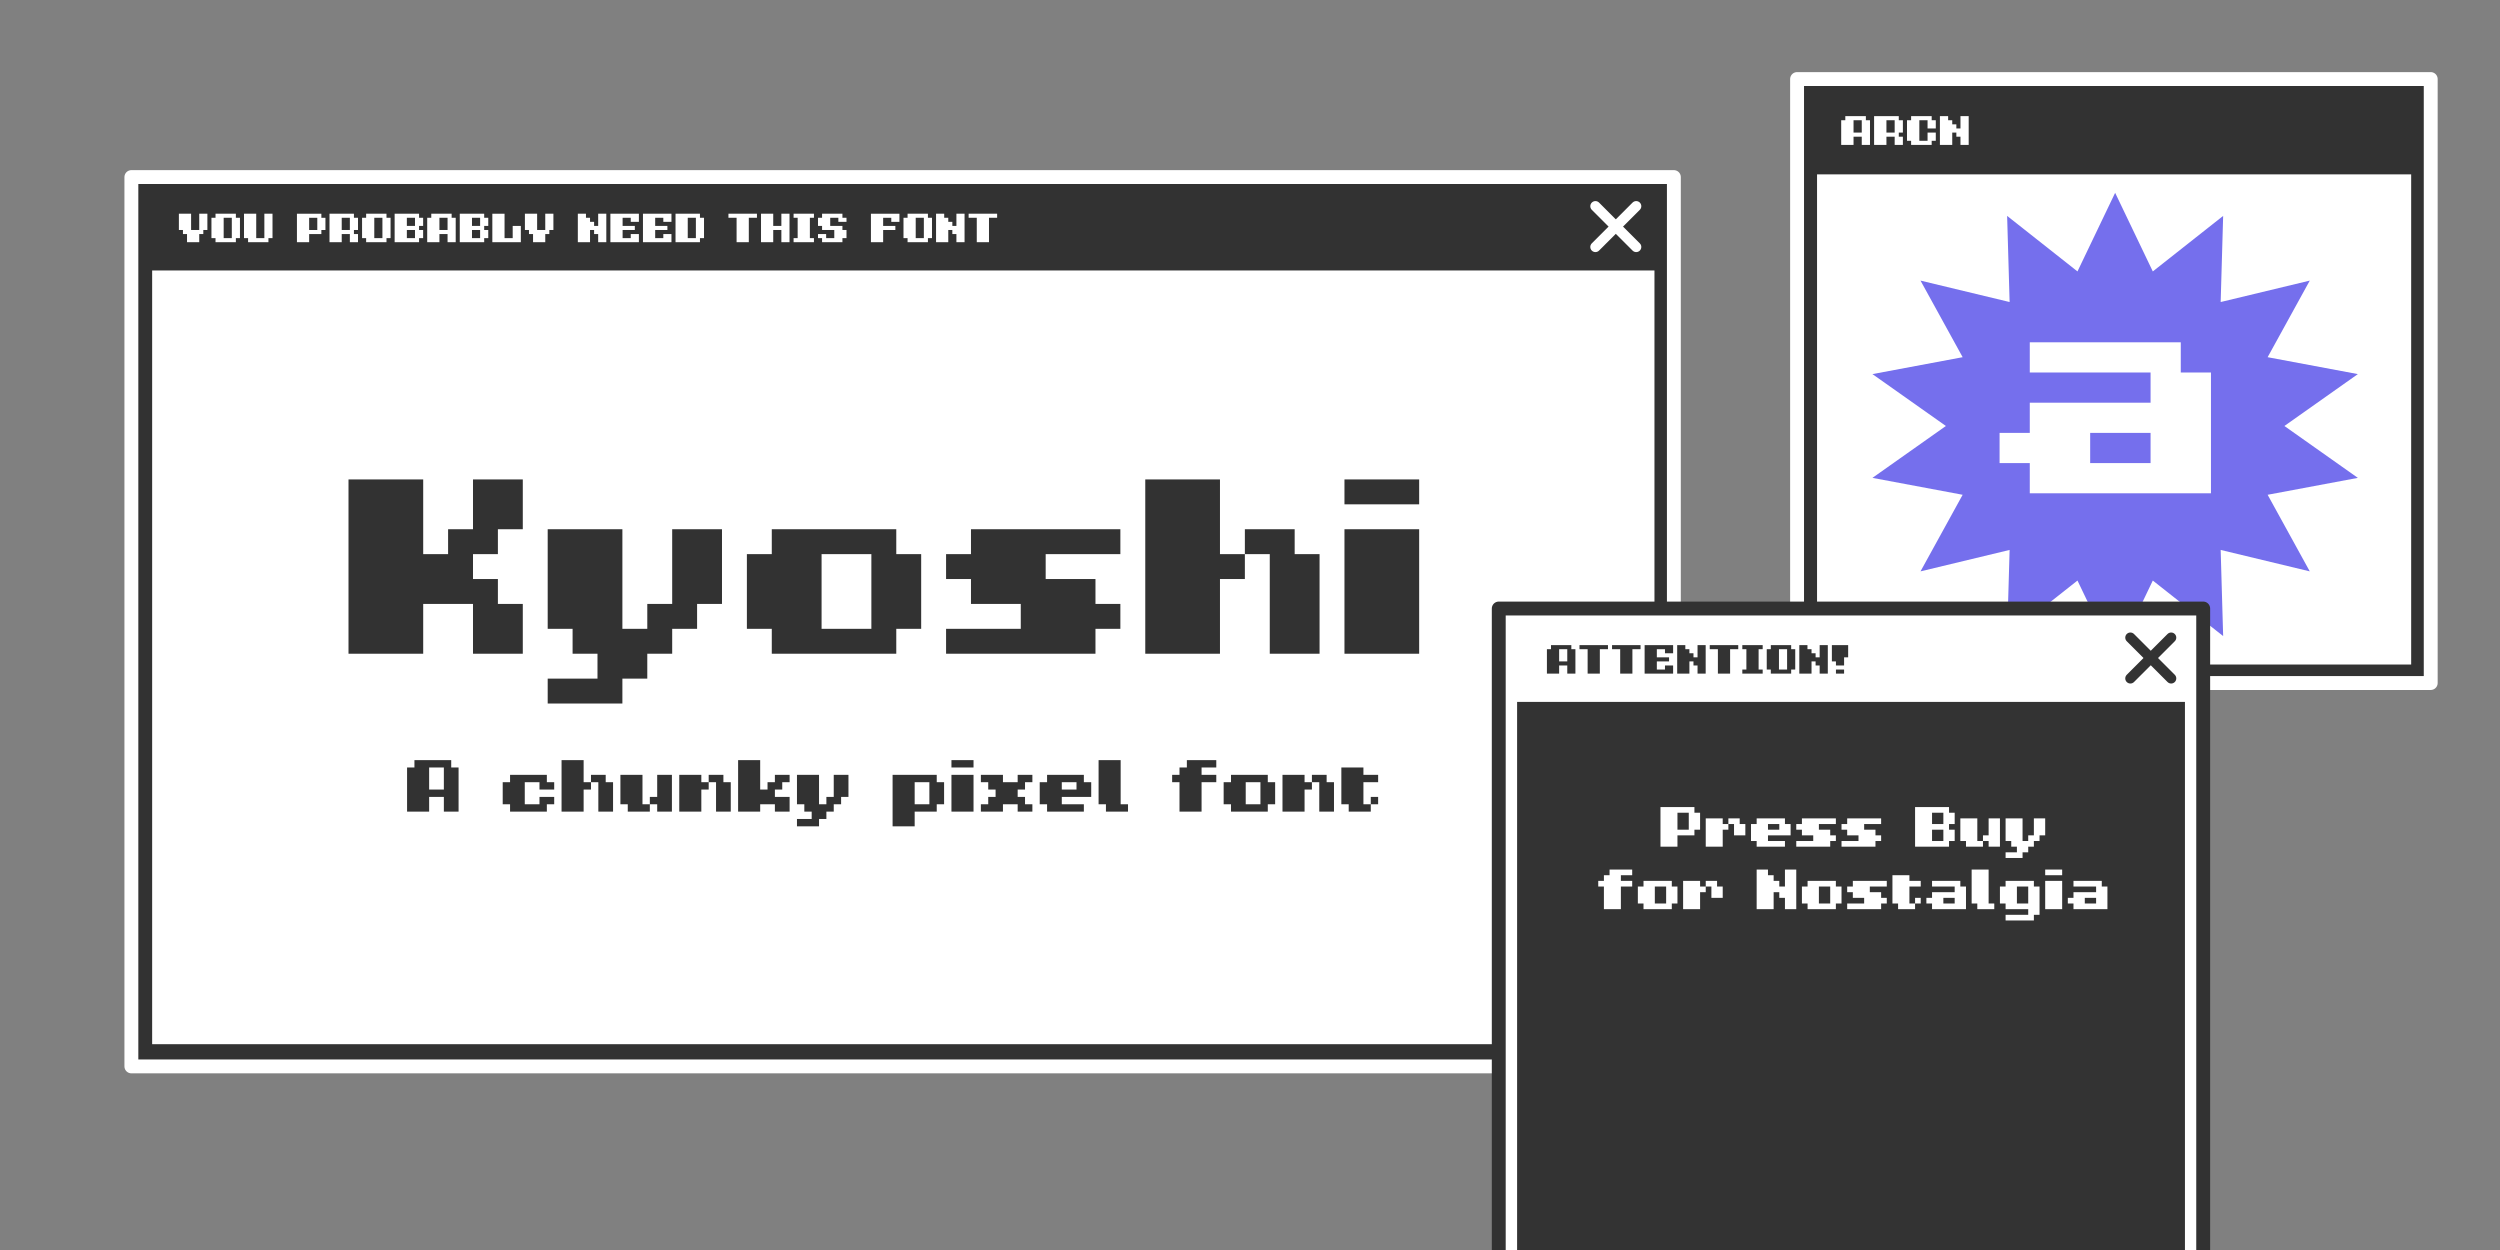 <?xml version="1.0" encoding="UTF-8" standalone="no"?><!DOCTYPE svg PUBLIC "-//W3C//DTD SVG 1.1//EN" "http://www.w3.org/Graphics/SVG/1.1/DTD/svg11.dtd"><svg width="100%" height="100%" viewBox="0 0 288 144" version="1.1" xmlns="http://www.w3.org/2000/svg" xmlns:xlink="http://www.w3.org/1999/xlink" xml:space="preserve" xmlns:serif="http://www.serif.com/" style="fill-rule:evenodd;clip-rule:evenodd;stroke-linecap:round;stroke-linejoin:round;stroke-miterlimit:1.5;"><rect x="0" y="0" width="288" height="144" fill="#808080" stroke="none"/><rect id="Kyoshi-Header" serif:id="Kyoshi Header" x="0" y="0" width="288" height="144" style="fill:none;"/><clipPath id="_clip1"><rect x="0" y="0" width="288" height="144"/></clipPath><g clip-path="url(#_clip1)"><rect x="207.023" y="9.106" width="72.996" height="69.579" style="fill:#323232;stroke:#fff;stroke-width:1.6px;"/><rect x="209.324" y="20.087" width="68.443" height="56.466" style="fill:#fff;"/><g><g><path d="M243.664,22.211l4.339,9.057l8.104,-6.397l-0.286,9.923l10.265,-2.469l-4.855,8.824l10.393,1.947l-8.462,5.977l8.462,5.978l-10.393,1.947l4.855,8.824l-10.265,-2.47l0.286,9.924l-8.104,-6.397l-4.339,9.057l-4.339,-9.057l-8.104,6.397l0.286,-9.924l-10.265,2.47l4.855,-8.824l-10.393,-1.947l8.462,-5.978l-8.462,-5.977l10.393,-1.947l-4.855,-8.824l10.265,2.469l-0.286,-9.923l8.104,6.397l4.339,-9.057Z" style="fill:#756fed;"/></g></g><path d="M214.474,15.273l-0.947,-0l-0,-1.422l0.947,0l0,1.422Zm-2.369,-1.422l0,2.843l1.422,0l-0,-0.947l0.947,-0l0,0.947l0.948,0l-0,-2.843l-0.474,0l0,-0.473l-2.369,-0l0,0.473l-0.474,0Z" style="fill:#fff;fill-rule:nonzero;"/><path d="M215.896,13.378l-0,3.316l1.421,0l0,-0.947l0.948,-0l-0,0.947l0.947,0l0,-0.947l-0.473,-0l-0,-0.474l0.473,-0l0,-1.422l-0.473,0l-0,-0.473l-2.843,-0Zm1.421,1.895l0,-1.422l0.948,0l-0,1.422l-0.948,-0Z" style="fill:#fff;fill-rule:nonzero;"/><path d="M221.108,16.22l-0,-2.369l0.947,0l0,0.948l0.948,0l-0,-0.948l-0.474,0l0,-0.473l-2.369,-0l0,0.473l-0.474,0l0,2.369l0.474,0l0,0.474l2.369,0l0,-0.474l0.474,0l-0,-0.947l-0.948,-0l0,0.947l-0.947,0Z" style="fill:#fff;fill-rule:nonzero;"/><path d="M223.477,13.378l-0,3.316l1.421,0l0,-1.421l0.474,-0l-0,0.474l0.474,-0l-0,0.947l0.947,0l0,-3.316l-0.947,-0l-0,1.421l-0.474,0l-0,-0.474l-0.474,0l0,-0.474l-0.474,0l0,-0.473l-0.947,-0Z" style="fill:#fff;fill-rule:nonzero;"/><rect x="15.135" y="20.4" width="177.695" height="102.449" style="fill:#323232;stroke:#fff;stroke-width:1.6px;"/><rect x="17.528" y="31.158" width="173.066" height="89.133" style="fill:#fff;"/><g transform="matrix(0.174,0,0,0.174,-96.043,-290.204)"><g transform="matrix(164.848,0,0,164.848,782.705,2100.65)"><path d="M0,-0.7l0,0.7l0.3,-0l0,-0.2l0.2,0l0,0.2l0.2,-0l0,-0.2l-0.1,0l0,-0.1l-0.1,0l0,-0.1l0.1,0l0,-0.1l0.1,0l0,-0.2l-0.2,-0l0,0.2l-0.1,-0l0,0.1l-0.1,-0l0,-0.3l-0.3,-0Z" style="fill:#323232;fill-rule:nonzero;"/></g><g transform="matrix(164.848,0,0,164.848,914.583,2100.65)"><path d="M0,-0.5l0,0.4l0.1,-0l0,0.1l0.1,-0l0,0.1l-0.2,-0l0,0.1l0.3,-0l0,-0.1l0.1,-0l0,-0.1l0.1,-0l0,-0.1l0.1,-0l0,-0.1l0.1,-0l0,-0.3l-0.2,0l0,0.3l-0.1,0l0,0.1l-0.1,0l0,-0.4l-0.3,0Z" style="fill:#323232;fill-rule:nonzero;"/></g><g transform="matrix(164.848,0,0,164.848,1046.46,2100.65)"><path d="M0,-0.4l0,0.3l0.1,0l0,0.1l0.5,0l0,-0.1l0.1,0l0,-0.3l-0.1,0l0,-0.1l-0.5,0l0,0.1l-0.1,0Zm0.3,0.3l0,-0.3l0.2,0l0,0.3l-0.2,0Z" style="fill:#323232;fill-rule:nonzero;"/></g><g transform="matrix(164.848,0,0,164.848,1178.34,2100.65)"><path d="M0.3,-0.1l-0.3,0l0,0.1l0.6,-0l0,-0.1l0.1,0l0,-0.1l-0.1,0l0,-0.1l-0.2,0l0,-0.1l0.3,0l0,-0.1l-0.6,0l0,0.1l-0.1,0l0,0.1l0.1,0l0,0.1l0.2,0l0,0.1Z" style="fill:#323232;fill-rule:nonzero;"/></g><g transform="matrix(164.848,0,0,164.848,1310.22,2100.65)"><path d="M0,-0.7l0,0.7l0.3,-0l0,-0.3l0.1,0l0,-0.1l-0.1,0l-0,-0.3l-0.3,-0Zm0.4,0.2l-0,0.1l0.1,-0l-0,0.4l0.2,-0l-0,-0.4l-0.1,-0l-0,-0.1l-0.2,-0Z" style="fill:#323232;fill-rule:nonzero;"/></g><g transform="matrix(164.848,0,0,164.848,1442.1,2100.65)"><path d="M0,-0.5l0,0.5l0.3,-0l0,-0.5l-0.3,0Zm0.3,-0.2l-0.3,-0l0,0.1l0.3,0l0,-0.1Z" style="fill:#323232;fill-rule:nonzero;"/></g><g transform="matrix(48.705,0,0,48.705,821.482,2205.19)"><path d="M0.5,-0.3l-0.2,0l0,-0.3l0.2,0l0,0.3Zm-0.5,-0.3l0,0.6l0.3,-0l0,-0.2l0.2,0l0,0.2l0.2,-0l0,-0.6l-0.1,0l0,-0.1l-0.5,-0l0,0.1l-0.1,0Z" style="fill:#323232;fill-rule:nonzero;"/></g><g transform="matrix(48.705,0,0,48.705,884.798,2205.19)"><path d="M0,-0.4l0,0.3l0.1,0l0,0.1l0.5,0l0,-0.1l0.1,0l0,-0.1l-0.2,0l0,0.1l-0.2,0l0,-0.3l0.2,0l0,0.1l0.2,0l0,-0.1l-0.1,0l0,-0.1l-0.5,0l0,0.1l-0.1,0Z" style="fill:#323232;fill-rule:nonzero;"/></g><g transform="matrix(48.705,0,0,48.705,923.762,2205.19)"><path d="M0,-0.7l0,0.7l0.3,-0l0,-0.3l0.1,0l0,-0.1l-0.1,0l-0,-0.3l-0.3,-0Zm0.4,0.2l-0,0.1l0.1,-0l-0,0.4l0.2,-0l-0,-0.4l-0.1,-0l-0,-0.1l-0.2,-0Z" style="fill:#323232;fill-rule:nonzero;"/></g><g transform="matrix(48.705,0,0,48.705,962.726,2205.19)"><path d="M0.7,-0.5l-0.2,0l0,0.3l-0.1,0l0,0.1l0.1,0l0,0.1l0.2,-0l0,-0.5Zm-0.4,0.4l0,-0.4l-0.3,0l0,0.4l0.1,-0l0,0.1l0.3,-0l0,-0.1l-0.1,-0Z" style="fill:#323232;fill-rule:nonzero;"/></g><g transform="matrix(48.705,0,0,48.705,1001.69,2205.19)"><path d="M0,-0.5l0,0.5l0.3,-0l0,-0.3l0.1,0l0,-0.1l-0.1,0l-0,-0.1l-0.3,0Zm0.4,0l-0,0.1l0.1,0l-0,0.4l0.2,-0l-0,-0.4l-0.1,0l-0,-0.1l-0.2,0Z" style="fill:#323232;fill-rule:nonzero;"/></g><g transform="matrix(48.705,0,0,48.705,1040.65,2205.19)"><path d="M0,-0.7l0,0.7l0.3,-0l0,-0.1l0.2,0l0,0.1l0.2,-0l0,-0.2l-0.2,0l0,-0.1l0.1,0l0,-0.1l0.1,0l0,-0.1l-0.2,0l0,0.1l-0.1,0l0,0.1l-0.1,0l0,-0.4l-0.3,0Z" style="fill:#323232;fill-rule:nonzero;"/></g><g transform="matrix(48.705,0,0,48.705,1079.62,2205.19)"><path d="M0,-0.5l0,0.4l0.1,-0l0,0.1l0.1,-0l0,0.1l-0.2,-0l0,0.1l0.3,-0l0,-0.1l0.1,-0l0,-0.1l0.1,-0l0,-0.1l0.1,-0l0,-0.1l0.1,-0l0,-0.3l-0.2,0l0,0.3l-0.1,0l0,0.1l-0.1,0l0,-0.4l-0.3,0Z" style="fill:#323232;fill-rule:nonzero;"/></g><g transform="matrix(48.705,0,0,48.705,1142.93,2205.19)"><path d="M0,-0.5l0,0.7l0.3,-0l0,-0.2l0.3,-0l0,-0.1l0.1,-0l0,-0.3l-0.1,-0l0,-0.1l-0.6,-0Zm0.3,0.4l0,-0.3l0.2,-0l0,0.3l-0.2,-0Z" style="fill:#323232;fill-rule:nonzero;"/></g><g transform="matrix(48.705,0,0,48.705,1181.9,2205.19)"><path d="M0,-0.5l0,0.5l0.3,-0l0,-0.5l-0.3,0Zm0.3,-0.2l-0.3,-0l0,0.1l0.3,0l0,-0.1Z" style="fill:#323232;fill-rule:nonzero;"/></g><g transform="matrix(48.705,0,0,48.705,1201.38,2205.19)"><path d="M0,-0.1l0,0.1l0.3,-0l0,-0.1l0.2,0l0,0.1l0.2,-0l0,-0.1l-0.1,0l0,-0.1l-0.1,0l0,-0.1l0.1,0l0,-0.1l0.1,0l0,-0.1l-0.2,0l0,0.1l-0.2,0l0,-0.1l-0.3,0l0,0.1l0.1,0l0,0.1l0.1,0l0,0.1l-0.1,0l0,0.1l-0.1,0Z" style="fill:#323232;fill-rule:nonzero;"/></g><g transform="matrix(48.705,0,0,48.705,1240.34,2205.19)"><path d="M0,-0.4l0,0.3l0.1,0l0,0.1l0.5,0l0,-0.1l-0.3,0l0,-0.1l0.4,0l0,-0.2l-0.1,0l0,-0.1l-0.5,0l0,0.1l-0.1,0Zm0.5,0l0,0.1l-0.2,0l0,-0.1l0.2,0Z" style="fill:#323232;fill-rule:nonzero;"/></g><g transform="matrix(48.705,0,0,48.705,1279.31,2205.19)"><path d="M0,-0.7l0,0.6l0.1,0l0,0.1l0.3,0l0,-0.1l-0.1,0l-0,-0.6l-0.3,0Z" style="fill:#323232;fill-rule:nonzero;"/></g><g transform="matrix(48.705,0,0,48.705,1328.01,2205.19)"><path d="M0.1,-0.5l-0.1,0l0,0.1l0.1,0l0,0.4l0.3,-0l0,-0.4l0.2,0l-0,-0.1l-0.2,0l-0,-0.1l0.2,0l-0,-0.1l-0.4,-0l-0,0.1l-0.1,0l-0,0.1Z" style="fill:#323232;fill-rule:nonzero;"/></g><g transform="matrix(48.705,0,0,48.705,1362.11,2205.19)"><path d="M0,-0.4l0,0.3l0.1,0l0,0.1l0.5,0l0,-0.1l0.1,0l0,-0.3l-0.1,0l0,-0.1l-0.5,0l0,0.1l-0.1,0Zm0.3,0.3l0,-0.3l0.2,0l0,0.3l-0.2,0Z" style="fill:#323232;fill-rule:nonzero;"/></g><g transform="matrix(48.705,0,0,48.705,1401.07,2205.19)"><path d="M0,-0.5l0,0.5l0.3,-0l0,-0.3l0.1,0l0,-0.1l-0.1,0l-0,-0.1l-0.3,0Zm0.4,0l-0,0.1l0.1,0l-0,0.4l0.2,-0l-0,-0.4l-0.1,0l-0,-0.1l-0.2,0Z" style="fill:#323232;fill-rule:nonzero;"/></g><g transform="matrix(48.705,0,0,48.705,1440.04,2205.19)"><path d="M0.3,-0.6l-0.3,0l0,0.5l0.1,-0l0,0.1l0.3,-0l0,-0.1l-0.1,-0l-0,-0.3l0.2,-0l0,-0.1l-0.2,0l0,-0.1Zm0.1,0.4l0,0.1l0.1,-0l0,-0.1l-0.1,-0Z" style="fill:#323232;fill-rule:nonzero;"/></g></g><path d="M233.831,39.433l-0,3.479l13.915,-0l-0,3.479l-13.915,-0l-0,3.478l-3.479,0l-0,3.479l3.479,0l-0,3.479l20.872,-0l0,-13.915l-3.478,-0l-0,-3.479l-17.394,0Zm13.915,10.436l-0,3.479l-6.958,0l0,-3.479l6.958,0Z" style="fill:#fff;fill-rule:nonzero;"/><path d="M21.545,26.963l-0,0.938l1.407,-0l-0,-0.938l0.469,-0l-0,-0.469l0.469,-0l-0,-1.876l-0.938,-0l-0,1.876l-0.938,-0l-0,-1.876l-1.407,-0l0,1.876l0.469,-0l0,0.469l0.469,-0Z" style="fill:#fff;fill-rule:nonzero;"/><path d="M25.766,27.432l-0,-2.345l0.938,-0l-0,2.345l-0.938,-0Zm-1.407,-2.345l-0,2.345l0.469,-0l-0,0.469l2.345,-0l-0,-0.469l0.469,-0l-0,-2.345l-0.469,-0l-0,-0.469l-2.345,-0l-0,0.469l-0.469,-0Z" style="fill:#fff;fill-rule:nonzero;"/><path d="M29.517,27.432l0,-2.814l-1.407,-0l0,2.814l0.469,-0l0,0.469l2.345,-0l0,-0.469l0.469,-0l0,-2.814l-0.938,-0l0,2.814l-0.938,-0Z" style="fill:#fff;fill-rule:nonzero;"/><path d="M34.207,24.618l0,3.283l1.407,-0l-0,-0.938l1.407,-0l-0,-0.469l0.469,-0l-0,-1.407l-0.469,-0l-0,-0.469l-2.814,-0Zm1.407,1.876l-0,-1.407l0.938,-0l-0,1.407l-0.938,-0Z" style="fill:#fff;fill-rule:nonzero;"/><path d="M37.959,24.618l-0,3.283l1.407,-0l-0,-0.938l0.938,-0l-0,0.938l0.938,-0l-0,-0.938l-0.469,-0l-0,-0.469l0.469,-0l-0,-1.407l-0.469,-0l-0,-0.469l-2.814,-0Zm1.407,1.876l-0,-1.407l0.938,-0l-0,1.407l-0.938,-0Z" style="fill:#fff;fill-rule:nonzero;"/><path d="M43.117,27.432l0,-2.345l0.938,-0l0,2.345l-0.938,-0Zm-1.407,-2.345l0,2.345l0.469,-0l0,0.469l2.345,-0l0,-0.469l0.469,-0l0,-2.345l-0.469,-0l0,-0.469l-2.345,-0l0,0.469l-0.469,-0Z" style="fill:#fff;fill-rule:nonzero;"/><path d="M45.462,24.618l0,3.283l2.814,-0l-0,-0.469l0.469,-0l-0,-0.938l-0.469,-0l-0,-0.469l0.469,-0l-0,-0.938l-0.469,-0l-0,-0.469l-2.814,-0Zm1.407,1.407l0,-0.938l0.938,-0l0,0.938l-0.938,-0Zm0.938,0.469l0,0.938l-0.938,-0l0,-0.938l0.938,-0Z" style="fill:#fff;fill-rule:nonzero;"/><path d="M51.559,26.494l-0.938,-0l-0,-1.407l0.938,-0l-0,1.407Zm-2.345,-1.407l-0,2.814l1.407,-0l-0,-0.938l0.938,-0l-0,0.938l0.938,-0l-0,-2.814l-0.469,-0l-0,-0.469l-2.345,-0l-0,0.469l-0.469,-0Z" style="fill:#fff;fill-rule:nonzero;"/><path d="M52.966,24.618l-0,3.283l2.813,-0l0,-0.469l0.469,-0l0,-0.938l-0.469,-0l0,-0.469l0.469,-0l0,-0.938l-0.469,-0l0,-0.469l-2.813,-0Zm1.407,1.407l-0,-0.938l0.937,-0l0,0.938l-0.937,-0Zm0.937,0.469l0,0.938l-0.937,-0l-0,-0.938l0.937,-0Z" style="fill:#fff;fill-rule:nonzero;"/><path d="M56.717,24.618l0,3.283l3.283,-0l0,-1.876l-0.938,-0l0,1.407l-0.938,-0l0,-2.814l-1.407,-0Z" style="fill:#fff;fill-rule:nonzero;"/><path d="M61.407,26.963l-0,0.938l1.407,-0l-0,-0.938l0.469,-0l-0,-0.469l0.469,-0l-0,-1.876l-0.938,-0l-0,1.876l-0.938,-0l-0,-1.876l-1.407,-0l0,1.876l0.469,-0l0,0.469l0.469,-0Z" style="fill:#fff;fill-rule:nonzero;"/><path d="M66.566,24.618l-0,3.283l1.406,-0l0,-1.407l0.469,-0l0,0.469l0.469,-0l0,0.938l0.938,-0l0,-3.283l-0.938,-0l0,1.407l-0.469,-0l0,-0.469l-0.469,-0l0,-0.469l-0.468,-0l-0,-0.469l-0.938,-0Z" style="fill:#fff;fill-rule:nonzero;"/><path d="M70.317,24.618l0,3.283l3.283,-0l0,-0.938l-0.938,-0l0,0.469l-0.938,-0l0,-0.938l1.407,-0l0,-0.469l-1.407,-0l0,-0.938l0.938,-0l0,0.469l0.938,-0l0,-0.938l-3.283,-0Z" style="fill:#fff;fill-rule:nonzero;"/><path d="M74.069,24.618l0,3.283l3.283,-0l-0,-0.938l-0.938,-0l-0,0.469l-0.938,-0l-0,-0.938l1.407,-0l-0,-0.469l-1.407,-0l-0,-0.938l0.938,-0l-0,0.469l0.938,-0l-0,-0.938l-3.283,-0Z" style="fill:#fff;fill-rule:nonzero;"/><path d="M79.228,27.432l-0,-2.345l0.938,-0l-0,2.345l-0.938,-0Zm-1.407,-2.814l-0,3.283l2.814,-0l-0,-0.469l0.468,-0l0,-2.345l-0.468,-0l-0,-0.469l-2.814,-0Z" style="fill:#fff;fill-rule:nonzero;"/><path d="M84.855,25.087l0,2.814l1.407,-0l0,-2.814l0.938,-0l0,-0.469l-3.283,-0l0,0.469l0.938,-0Z" style="fill:#fff;fill-rule:nonzero;"/><path d="M87.669,24.618l-0,3.283l1.407,-0l-0,-1.407l0.938,-0l-0,1.407l0.938,-0l-0,-3.283l-0.938,-0l-0,1.407l-0.938,-0l-0,-1.407l-1.407,-0Z" style="fill:#fff;fill-rule:nonzero;"/><path d="M91.89,27.432l-0.469,-0l-0,0.469l2.345,-0l-0,-0.469l-0.469,-0l-0,-2.345l0.469,-0l-0,-0.469l-2.345,-0l-0,0.469l0.469,-0l-0,2.345Z" style="fill:#fff;fill-rule:nonzero;"/><path d="M95.172,27.432l0,-0.469l-0.938,-0l0,0.469l0.469,-0l0,0.469l2.345,-0l0,-0.469l0.469,-0l0,-0.938l-0.469,-0l0,-0.469l-1.407,-0l0,-0.938l0.938,-0l0,0.469l0.938,-0l0,-0.469l-0.469,-0l0,-0.469l-2.345,-0l0,0.469l-0.469,-0l0,0.938l0.469,-0l0,0.469l1.407,-0l0,0.938l-0.938,-0Z" style="fill:#fff;fill-rule:nonzero;"/><path d="M100.331,24.618l0,3.283l1.407,-0l-0,-1.407l1.407,-0l-0,-0.469l-1.407,-0l-0,-0.938l0.938,-0l-0,0.469l0.938,-0l-0,-0.938l-3.283,-0Z" style="fill:#fff;fill-rule:nonzero;"/><path d="M105.49,27.432l-0,-2.345l0.938,-0l-0,2.345l-0.938,-0Zm-1.407,-2.345l-0,2.345l0.469,-0l-0,0.469l2.345,-0l-0,-0.469l0.468,-0l0,-2.345l-0.468,-0l-0,-0.469l-2.345,-0l-0,0.469l-0.469,-0Z" style="fill:#fff;fill-rule:nonzero;"/><path d="M107.834,24.618l0,3.283l1.407,-0l0,-1.407l0.469,-0l0,0.469l0.469,-0l0,0.938l0.938,-0l0,-3.283l-0.938,-0l0,1.407l-0.469,-0l0,-0.469l-0.469,-0l0,-0.469l-0.469,-0l0,-0.469l-0.938,-0Z" style="fill:#fff;fill-rule:nonzero;"/><path d="M112.524,25.087l0,2.814l1.407,-0l-0,-2.814l0.938,-0l-0,-0.469l-3.283,-0l0,0.469l0.938,-0Z" style="fill:#fff;fill-rule:nonzero;"/><g><path d="M183.792,28.451l4.697,-4.697" style="fill:none;stroke:#fff;stroke-width:1.18px;"/><path d="M183.792,23.754l4.697,4.697" style="fill:none;stroke:#fff;stroke-width:1.18px;"/></g><rect x="172.657" y="70.101" width="81.151" height="83.15" style="fill:#fff;stroke:#323232;stroke-width:1.6px;"/><rect x="174.77" y="80.859" width="76.935" height="71.207" style="fill:#333;"/><path d="M180.55,76.194l-0.938,0l-0,-1.407l0.938,0l-0,1.407Zm-2.345,-1.407l-0,2.814l1.407,0l-0,-0.938l0.938,0l-0,0.938l0.938,0l-0,-2.814l-0.469,0l-0,-0.469l-2.345,0l-0,0.469l-0.469,0Z" style="fill:#333;fill-rule:nonzero;"/><path d="M182.895,74.787l-0,2.814l1.406,0l0,-2.814l0.938,0l0,-0.469l-3.282,0l-0,0.469l0.938,0Z" style="fill:#333;fill-rule:nonzero;"/><path d="M186.646,74.787l0,2.814l1.407,0l0,-2.814l0.938,0l0,-0.469l-3.283,0l0,0.469l0.938,0Z" style="fill:#333;fill-rule:nonzero;"/><path d="M189.46,74.318l0,3.283l3.283,0l-0,-0.938l-0.938,0l-0,0.469l-0.938,0l-0,-0.938l1.407,0l-0,-0.469l-1.407,0l-0,-0.938l0.938,0l-0,0.469l0.938,0l-0,-0.938l-3.283,0Z" style="fill:#333;fill-rule:nonzero;"/><path d="M193.212,74.318l-0,3.283l1.407,0l-0,-1.407l0.469,0l-0,0.469l0.469,0l-0,0.938l0.937,0l0,-3.283l-0.937,0l-0,1.407l-0.469,0l-0,-0.469l-0.469,0l-0,-0.469l-0.469,0l-0,-0.469l-0.938,0Z" style="fill:#333;fill-rule:nonzero;"/><path d="M197.901,74.787l0,2.814l1.407,0l0,-2.814l0.938,0l0,-0.469l-3.283,0l0,0.469l0.938,0Z" style="fill:#333;fill-rule:nonzero;"/><path d="M201.184,77.132l-0.469,0l0,0.469l2.345,0l-0,-0.469l-0.469,0l0,-2.345l0.469,0l-0,-0.469l-2.345,0l0,0.469l0.469,0l0,2.345Z" style="fill:#333;fill-rule:nonzero;"/><path d="M204.936,77.132l-0,-2.345l0.938,0l-0,2.345l-0.938,0Zm-1.407,-2.345l-0,2.345l0.469,0l-0,0.469l2.345,0l-0,-0.469l0.469,0l-0,-2.345l-0.469,0l-0,-0.469l-2.345,0l-0,0.469l-0.469,0Z" style="fill:#333;fill-rule:nonzero;"/><path d="M207.281,74.318l-0,3.283l1.407,0l-0,-1.407l0.469,0l-0,0.469l0.468,0l0,0.938l0.938,0l0,-3.283l-0.938,0l0,1.407l-0.468,0l-0,-0.469l-0.469,0l-0,-0.469l-0.469,0l-0,-0.469l-0.938,0Z" style="fill:#333;fill-rule:nonzero;"/><path d="M211.501,77.132l0,0.469l0.938,0l0,-0.469l-0.938,0Zm-0.469,-2.814l0,1.876l0.469,0l0,0.469l0.938,0l0,-0.938l0.469,0l0,-1.407l-1.876,0Z" style="fill:#333;fill-rule:nonzero;"/><g><path d="M245.419,78.152l4.698,-4.698" style="fill:none;stroke:#333;stroke-width:1.18px;"/><path d="M245.419,73.454l4.698,4.698" style="fill:none;stroke:#333;stroke-width:1.18px;"/></g><g transform="matrix(0.113,0,0,0.113,105.349,-131.36)"><g transform="matrix(57.678,0,0,57.678,760.517,2025.63)"><path d="M0,-0.7l0,0.7l0.3,-0l0,-0.2l0.3,0l0,-0.1l0.1,0l0,-0.3l-0.1,0l0,-0.1l-0.6,0Zm0.3,0.4l0,-0.3l0.2,0l0,0.3l-0.2,0Z" style="fill:#fff;fill-rule:nonzero;"/></g><g transform="matrix(57.678,0,0,57.678,806.659,2025.63)"><path d="M0,-0.5l0,0.5l0.3,-0l0,-0.3l0.1,0l0,-0.1l-0.1,0l-0,-0.1l-0.3,0Zm0.4,0l-0,0.1l0.1,0l-0,0.2l0.2,0l-0,-0.2l-0.1,0l-0,-0.1l-0.2,0Z" style="fill:#fff;fill-rule:nonzero;"/></g><g transform="matrix(57.678,0,0,57.678,852.801,2025.63)"><path d="M0,-0.4l0,0.3l0.1,0l0,0.1l0.5,0l0,-0.1l-0.3,0l0,-0.1l0.4,0l0,-0.2l-0.1,0l0,-0.1l-0.5,0l0,0.1l-0.1,0Zm0.5,0l0,0.1l-0.2,0l0,-0.1l0.2,0Z" style="fill:#fff;fill-rule:nonzero;"/></g><g transform="matrix(57.678,0,0,57.678,898.943,2025.63)"><path d="M0.3,-0.1l-0.3,0l0,0.1l0.6,-0l0,-0.1l0.1,0l0,-0.1l-0.1,0l0,-0.1l-0.2,0l0,-0.1l0.3,0l0,-0.1l-0.6,0l0,0.1l-0.1,0l0,0.1l0.1,0l0,0.1l0.2,0l0,0.1Z" style="fill:#fff;fill-rule:nonzero;"/></g><g transform="matrix(57.678,0,0,57.678,945.085,2025.63)"><path d="M0.3,-0.1l-0.3,0l0,0.1l0.6,-0l0,-0.1l0.1,0l0,-0.1l-0.1,0l0,-0.1l-0.2,0l0,-0.1l0.3,0l0,-0.1l-0.6,0l0,0.1l-0.1,0l0,0.1l0.1,0l0,0.1l0.2,0l0,0.1Z" style="fill:#fff;fill-rule:nonzero;"/></g><g transform="matrix(57.678,0,0,57.678,1020.07,2025.63)"><path d="M0,-0.7l0,0.7l0.6,-0l0,-0.1l0.1,0l0,-0.2l-0.1,0l0,-0.1l0.1,0l0,-0.2l-0.1,0l0,-0.1l-0.6,0Zm0.3,0.3l0,-0.2l0.2,0l0,0.2l-0.2,0Zm0.2,0.1l0,0.2l-0.2,0l0,-0.2l0.2,0Z" style="fill:#fff;fill-rule:nonzero;"/></g><g transform="matrix(57.678,0,0,57.678,1066.21,2025.63)"><path d="M0.7,-0.5l-0.2,0l0,0.3l-0.1,0l0,0.1l0.1,0l0,0.1l0.2,-0l0,-0.5Zm-0.4,0.4l0,-0.4l-0.3,0l0,0.4l0.1,-0l0,0.1l0.3,-0l0,-0.1l-0.1,-0Z" style="fill:#fff;fill-rule:nonzero;"/></g><g transform="matrix(57.678,0,0,57.678,1112.35,2025.63)"><path d="M0,-0.5l0,0.4l0.1,-0l0,0.1l0.1,-0l0,0.1l-0.2,-0l0,0.1l0.3,-0l0,-0.1l0.1,-0l0,-0.1l0.1,-0l0,-0.1l0.1,-0l0,-0.1l0.1,-0l0,-0.3l-0.2,0l0,0.3l-0.1,0l0,0.1l-0.1,0l0,-0.4l-0.3,0Z" style="fill:#fff;fill-rule:nonzero;"/></g><g transform="matrix(57.678,0,0,57.678,697.071,2089.34)"><path d="M0.1,-0.5l-0.1,0l0,0.1l0.1,0l0,0.4l0.3,-0l0,-0.4l0.2,0l-0,-0.1l-0.2,0l-0,-0.1l0.2,0l-0,-0.1l-0.4,-0l-0,0.1l-0.1,0l-0,0.1Z" style="fill:#fff;fill-rule:nonzero;"/></g><g transform="matrix(57.678,0,0,57.678,737.446,2089.34)"><path d="M0,-0.4l0,0.3l0.1,0l0,0.1l0.5,0l0,-0.1l0.1,0l0,-0.3l-0.1,0l0,-0.1l-0.5,0l0,0.1l-0.1,0Zm0.3,0.3l0,-0.3l0.2,0l0,0.3l-0.2,0Z" style="fill:#fff;fill-rule:nonzero;"/></g><g transform="matrix(57.678,0,0,57.678,783.588,2089.34)"><path d="M0,-0.5l0,0.5l0.3,-0l0,-0.3l0.1,0l0,-0.1l-0.1,0l-0,-0.1l-0.3,0Zm0.4,0l-0,0.1l0.1,0l-0,0.2l0.2,0l-0,-0.2l-0.1,0l-0,-0.1l-0.2,0Z" style="fill:#fff;fill-rule:nonzero;"/></g><g transform="matrix(57.678,0,0,57.678,858.568,2089.34)"><path d="M0,-0.7l0,0.7l0.3,-0l0,-0.3l0.1,0l0,0.1l0.1,-0l0,0.2l0.2,-0l0,-0.7l-0.2,0l0,0.3l-0.1,0l0,-0.1l-0.1,0l0,-0.1l-0.1,0l0,-0.1l-0.2,0Z" style="fill:#fff;fill-rule:nonzero;"/></g><g transform="matrix(57.678,0,0,57.678,904.71,2089.34)"><path d="M0,-0.4l0,0.3l0.1,0l0,0.1l0.5,0l0,-0.1l0.1,0l0,-0.3l-0.1,0l0,-0.1l-0.5,0l0,0.1l-0.1,0Zm0.3,0.3l0,-0.3l0.2,0l0,0.3l-0.2,0Z" style="fill:#fff;fill-rule:nonzero;"/></g><g transform="matrix(57.678,0,0,57.678,950.852,2089.34)"><path d="M0.3,-0.1l-0.3,0l0,0.1l0.6,-0l0,-0.1l0.1,0l0,-0.1l-0.1,0l0,-0.1l-0.2,0l0,-0.1l0.3,0l0,-0.1l-0.6,0l0,0.1l-0.1,0l0,0.1l0.1,0l0,0.1l0.2,0l0,0.1Z" style="fill:#fff;fill-rule:nonzero;"/></g><g transform="matrix(57.678,0,0,57.678,996.994,2089.34)"><path d="M0.3,-0.6l-0.3,0l0,0.5l0.1,-0l0,0.1l0.3,-0l0,-0.1l-0.1,-0l-0,-0.3l0.2,-0l0,-0.1l-0.2,0l0,-0.1Zm0.1,0.4l0,0.1l0.1,-0l0,-0.1l-0.1,-0Z" style="fill:#fff;fill-rule:nonzero;"/></g><g transform="matrix(57.678,0,0,57.678,1031.6,2089.34)"><path d="M0.1,-0.5l0,0.1l0.4,0l0,0.1l-0.4,0l0,0.1l-0.1,0l0,0.1l0.1,0l0,0.1l0.6,0l0,-0.4l-0.1,0l0,-0.1l-0.5,0Zm0.4,0.3l0,0.1l-0.2,0l0,-0.1l0.2,0Z" style="fill:#fff;fill-rule:nonzero;"/></g><g transform="matrix(57.678,0,0,57.678,1077.74,2089.34)"><path d="M0,-0.7l0,0.6l0.1,0l0,0.1l0.3,0l0,-0.1l-0.1,0l-0,-0.6l-0.3,0Z" style="fill:#fff;fill-rule:nonzero;"/></g><g transform="matrix(57.678,0,0,57.678,1106.58,2089.34)"><path d="M0,-0.4l0,0.3l0.1,0l0,0.1l0.4,0l0,0.1l-0.4,0l0,0.1l0.5,0l0,-0.1l0.1,0l0,-0.5l-0.1,0l0,-0.1l-0.5,0l0,0.1l-0.1,0Zm0.3,0.3l0,-0.3l0.2,0l0,0.3l-0.2,0Z" style="fill:#fff;fill-rule:nonzero;"/></g><g transform="matrix(57.678,0,0,57.678,1152.72,2089.34)"><path d="M0,-0.5l0,0.5l0.3,-0l0,-0.5l-0.3,0Zm0.3,-0.2l-0.3,-0l0,0.1l0.3,0l0,-0.1Z" style="fill:#fff;fill-rule:nonzero;"/></g><g transform="matrix(57.678,0,0,57.678,1175.79,2089.34)"><path d="M0.1,-0.5l0,0.1l0.4,0l0,0.1l-0.4,0l0,0.1l-0.1,0l0,0.1l0.1,0l0,0.1l0.6,0l0,-0.4l-0.1,0l0,-0.1l-0.5,0Zm0.4,0.3l0,0.1l-0.2,0l0,-0.1l0.2,0Z" style="fill:#fff;fill-rule:nonzero;"/></g></g></g></svg>